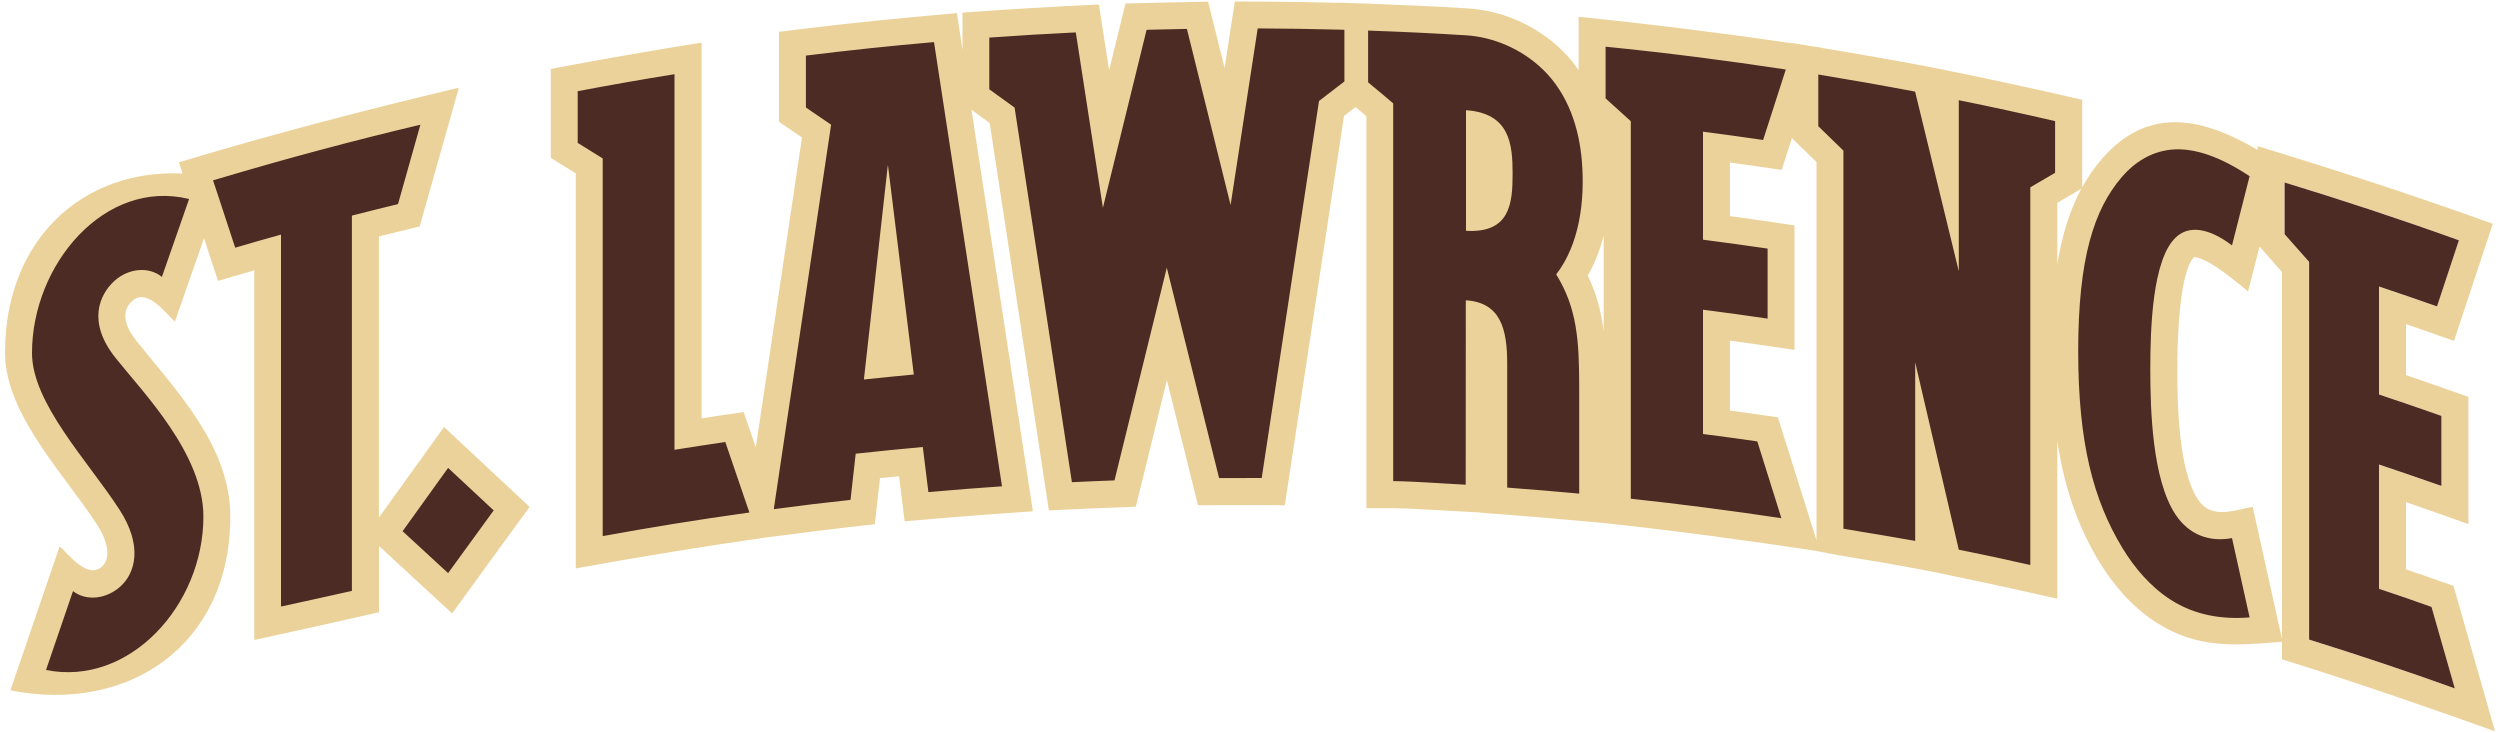 <svg xmlns="http://www.w3.org/2000/svg" x="0px" y="0px" width="250px" height="73.27px">
<path fill="#EBD29A" d="M23.03,51.65c0,12.93-10.26,19.73-21.99,17.38l4.92-14.38c0.86,0.67,2.74,3.37,4.27,1.98
	c0.28-0.26,1.25-1.43-0.58-4.25c-1.58-2.43-3.76-5.07-5.53-7.74c-1.8-2.7-3.62-5.98-3.62-9.36c0-11.3,7.75-18.39,17.76-17.93
	l-0.37-1.12c9.27-2.79,18.58-5.23,28-7.46l-3.92,13.87c-1.36,0.33-2.72,0.66-4.08,1v28.12l6.51-9.06l8.56,7.99l-7.75,10.65
	L37.9,54.6v6.62c-1.9,0.44-3.81,0.86-5.72,1.29L25.43,64V27.03l-1.13,0.33l-2.5,0.73l-1.4-4.26l-2.91,8.33
	c-0.71-0.57-2.74-3.46-4.24-2.08c-0.55,0.5-1.49,1.65,0.42,4.04C17.72,39.18,23.03,44.65,23.03,51.65z M57.58,17.34l-2.5-1.55v-8.9
	c5.01-0.95,10.04-1.82,15.08-2.63v37.57l1.99-0.3l2.22-0.32l1.21,3.54c1.54-10.34,3.08-20.67,4.62-31l-2.3-1.57v-9l2.37-0.29
	c5.13-0.63,10.27-1.13,15.42-1.58l0.56,3.68V1.26c4.54-0.33,9.09-0.6,13.64-0.81l1.02,6.58l1.64-6.68c2.75-0.07,5.51-0.14,8.26-0.18
	l1.65,6.64l1.02-6.66l2.32,0.01c2.78,0.01,5.55,0.06,8.33,0.13V0.27c0.53,0.02,1.06,0.04,1.58,0.06c0.48,0.01,0.96,0.03,1.44,0.04
	v0.01c3.21,0.12,6.42,0.26,9.63,0.46c3.42,0.21,6.86,1.69,9.43,4.2c0.61,0.59,1.16,1.26,1.65,1.98V1.68
	c7.13,0.72,14.21,1.61,21.29,2.64V4.29c0.6,0.1,1.21,0.2,1.81,0.3c0.38,0.06,0.77,0.11,1.15,0.17l-0.01,0.02
	c3.71,0.61,7.41,1.26,11.1,1.96c5.02,1.01,10.03,2.08,15.02,3.24v8.75c0.57-1.03,1.22-1.97,1.96-2.83
	c4.79-5.54,10.37-3.96,15.59-0.9v-0.38c7.91,2.4,15.73,4.96,23.51,7.76l-3.88,11.71l-2.59-0.91l-2.21-0.77v5.1
	c2.09,0.71,4.16,1.44,6.24,2.18v12.72c-2.08-0.74-4.15-1.48-6.24-2.2v6.73c1.59,0.54,3.17,1.09,4.75,1.65l4.15,14.54
	c-7.06-2.53-14.13-4.97-21.3-7.2v-1.75c-4.62,0.37-8.4,0.75-12.6-1.95c-2.43-1.56-4.32-3.81-5.7-6.09
	c-2.05-3.41-3.44-7.2-4.17-12.03v15.76c-3.46-0.78-6.92-1.55-10.39-2.26l-1.7-0.36c-2.05-0.41-4.1-0.77-6.14-1.12
	c0,0-2.97-0.48-3.67-0.61l-2.19-0.42v-0.01c-7.07-1.07-14.14-2.02-21.25-2.79c-4.12-0.38-8.23-0.73-12.35-1.03v-0.02
	c-1.74-0.09-3.49-0.19-5.23-0.29c0,0-2.46-0.14-3.47-0.14h-2.7v-39.2l-1.09-0.91l-1.15,0.88l-5.92,38.93l-2.33-0.01
	c-2.12-0.01-4.23,0.01-6.35,0.02l-3.11-12.52l-2.62,10.68l-0.49,1.98c-2.9,0.1-5.79,0.23-8.69,0.37L98.97,12.3l-1.82-1.32
	l6.14,40.15c-4.28,0.29-8.55,0.62-12.83,1l-0.55-4.5L88,47.81l-0.52,4.61c-3.64,0.4-7.28,0.86-10.91,1.33
	c-6.35,0.91-12.68,1.94-18.99,3.09V17.34z M228.45,23.42c0.82,0.92,1.63,1.84,2.44,2.77v37.77c4.88,1.52,9.74,3.14,14.57,4.87
	c-0.77-2.72-1.55-5.44-2.33-8.15c-1.74-0.61-3.49-1.21-5.24-1.79V46.45c2.08,0.7,4.16,1.41,6.24,2.14v-7
	c-2.07-0.73-4.15-1.45-6.24-2.14v-10.8c1.94,0.65,3.87,1.31,5.8,1.99c0.73-2.21,1.46-4.41,2.19-6.61c-5.77-2.08-11.59-4-17.43-5.78
	V23.42z M217.73,36.93c0,3.48,0.11,10.1,2.08,13.04c1.34,2,3.56,1.06,5.46,0.71l2.93,13.24V27.2l-2.25-2.55l-1.14,4.49
	c-0.87-0.66-3.7-3.22-5.38-3.45C217.84,27.21,217.73,34.77,217.73,36.93z M205.73,26.43c0.49-3,1.28-5.47,2.4-7.55l-2.4,1.4V26.43z
	 M172.99,41.05c1.6,0.22,3.2,0.45,4.8,0.68l3.86,12.3V16.2l-2.46-2.39l-1.02,3.18c-1.73-0.25-3.45-0.51-5.18-0.74v5.36
	c2.16,0.29,4.31,0.61,6.46,0.93v12.45c-2.15-0.32-4.3-0.64-6.46-0.93V41.05z M158.78,27.56c0.89,1.84,1.35,3.67,1.59,5.59v-9.61
	C160,24.99,159.47,26.36,158.78,27.56z"/>
<path fill="#4B2B23" d="M60.27,15.84c-0.83-0.52-1.67-1.04-2.5-1.55V9.12c3.22-0.61,6.45-1.18,9.68-1.7v37.56
	c1.69-0.27,3.38-0.53,5.08-0.78c0.72,2.11,1.45,4.23,2.17,6.35c0.08,0.23,0.16,0.47,0.24,0.7c-0.12,0.02-0.23,0.03-0.35,0.05
	c-4.79,0.67-9.56,1.44-14.32,2.31C60.27,41.02,60.27,28.43,60.27,15.84z M107.19,48.22c1.42-0.07,2.84-0.13,4.26-0.18
	c1.74-7.1,3.49-14.19,5.23-21.27c1.74,7,3.49,14.01,5.23,21.04c1.42-0.01,2.84-0.01,4.26-0.01c1.91-12.58,3.82-25.15,5.73-37.7
	c0.74-0.57,1.48-1.13,2.21-1.7c0.11-0.08,0.22-0.17,0.33-0.25V2.98c-0.11,0-0.22,0-0.33-0.01c-2.78-0.07-5.56-0.12-8.34-0.13
	c-0.9,5.88-1.81,11.77-2.71,17.66c-1.46-5.88-2.92-11.75-4.37-17.61c-1.34,0.02-2.69,0.05-4.03,0.09
	c-1.46,5.93-2.92,11.86-4.37,17.8c-0.9-5.85-1.81-11.7-2.71-17.54c-2.88,0.14-5.77,0.31-8.65,0.52v5.17
	c0.84,0.61,1.69,1.22,2.53,1.83C103.38,23.23,105.28,35.72,107.19,48.22z M77.67,50.88c-0.1,0.01-0.19,0.02-0.29,0.04
	c0.03-0.21,0.06-0.41,0.09-0.62c1.88-12.62,3.76-25.23,5.64-37.83c-0.84-0.58-1.68-1.15-2.52-1.72V5.56
	c4.26-0.53,8.53-0.98,12.81-1.35c2.26,14.79,4.53,29.59,6.8,44.42c-2.46,0.17-4.91,0.36-7.36,0.58c-0.19-1.5-0.37-3.01-0.56-4.51
	c-2.24,0.2-4.48,0.43-6.71,0.67c-0.1,0.88-0.3,2.72-0.52,4.62C82.58,50.25,80.12,50.55,77.67,50.88z M86.39,37.95
	c1.66-0.18,3.33-0.34,4.99-0.5c-0.86-6.97-1.72-13.94-2.58-20.9c-0.01,0-0.01,0-0.02,0C87.98,23.67,87.19,30.81,86.39,37.95z
	 M184.34,52.87L184.34,52.87c0.68,0.13,3.59,0.6,3.59,0.6s2.75,0.47,3.59,0.62V36.24c1.46,6.23,2.91,12.48,4.36,18.73h0.01
	c2.39,0.48,4.77,0.99,7.14,1.53c0-12.59,0-25.18,0-37.77c0.83-0.49,1.66-0.97,2.48-1.45v-5.17c-3.2-0.74-6.41-1.44-9.63-2.09v17.11
	c-1.46-6-2.91-11.99-4.37-17.97c-3.22-0.61-6.45-1.18-9.68-1.71v5.17c0.84,0.81,1.67,1.62,2.51,2.44V52.87z M137.13,8.5
	c-0.11-0.09-0.22-0.18-0.32-0.27V3.06c0.11,0,0.22,0.01,0.32,0.01c3.16,0.11,6.31,0.26,9.46,0.46c2.78,0.17,5.61,1.39,7.72,3.44
	c2.53,2.46,3.62,5.9,3.88,9.19c0.31,3.9-0.23,8.25-2.57,11.28c2.08,3.37,2.3,6.57,2.3,11.32v10.6c-2.4-0.22-4.8-0.42-7.2-0.6V36.39
	c0-3.45-0.63-6.14-4.14-6.36c0,4.84-0.01,13.6-0.01,18.44c-1.21-0.06-3.62-0.21-3.62-0.21s-2.57-0.15-3.63-0.15V10.34
	C138.61,9.72,137.87,9.11,137.13,8.5z M146.6,23.08c4.41,0.26,4.66-2.75,4.66-5.71c0-2.95-0.27-6.05-4.66-6.35V23.08z M163.08,49.87
	h-0.01c5.03,0.54,10.06,1.2,15.07,1.95c-0.8-2.56-1.61-5.12-2.41-7.68c-1.81-0.26-3.62-0.51-5.43-0.74V30.97
	c2.16,0.28,4.31,0.57,6.46,0.89v-7c-2.15-0.32-4.3-0.61-6.46-0.89v-10.8c2,0.26,4.01,0.53,6.01,0.83c0.76-2.35,1.51-4.7,2.27-7.05
	c-5.99-0.91-12-1.68-18.02-2.28v5.17c0.84,0.76,1.68,1.52,2.52,2.28V49.87z M223.2,24.54c0.59-2.31,1.17-4.61,1.76-6.92
	c-2.77-1.84-5.47-2.91-7.9-2.65c-1.99,0.22-3.62,1.28-4.85,2.7c-2.85,3.3-4.39,8.25-4.39,17.46c0,9.22,1.54,14.89,4.39,19.62
	c1.23,2.04,2.85,3.93,4.85,5.22c2.43,1.56,5.13,1.99,7.9,1.77c-0.59-2.65-1.17-5.29-1.76-7.93c-2.35,0.44-4.34-0.4-5.63-2.33
	c-2.34-3.49-2.54-10.44-2.54-14.54c0-4.09,0.2-10.96,2.54-13.19C218.86,22.51,220.85,22.76,223.2,24.54z M44.81,57.31l4.56-6.27
	l-4.56-4.25l-4.55,6.33L44.81,57.31z M237.9,58.88V46.45c2.08,0.7,4.16,1.41,6.24,2.14v-7c-2.07-0.73-4.15-1.45-6.24-2.14v-10.8
	c1.94,0.65,3.87,1.31,5.8,1.99c0.73-2.21,1.46-4.41,2.19-6.61c-5.77-2.08-11.59-4-17.43-5.78v5.17c0.82,0.92,1.63,1.84,2.45,2.77
	v37.77c4.88,1.52,9.74,3.14,14.57,4.88c-0.77-2.72-1.55-5.44-2.33-8.15C241.4,60.06,239.65,59.46,237.9,58.88z M11.42,28.11
	c1.35-1.24,3.4-1.53,4.77-0.42c0.91-2.6,1.81-5.2,2.72-7.79C10.5,17.84,3.2,26.42,3.2,35.3c0,5,5.55,10.75,8.72,15.62
	c2.38,3.64,1.62,6.36,0.14,7.71c-1.35,1.24-3.39,1.55-4.76,0.48C6.4,61.73,5.5,64.36,4.6,67c8.33,1.67,15.74-6.46,15.74-15.34
	c0-6.26-5.99-12.36-8.77-15.85C8.68,32.2,9.95,29.47,11.42,28.11z M28.1,60.65h0.02c1.19-0.26,3.47-0.76,3.47-0.76
	s2.85-0.63,3.6-0.8V21.56c1.54-0.39,3.07-0.78,4.61-1.15c0.75-2.65,1.5-5.3,2.24-7.94c-6.75,1.6-13.47,3.4-20.14,5.39
	c-0.2,0.06-0.4,0.12-0.6,0.17c0.18,0.54,0.36,1.08,0.54,1.62c0.56,1.7,1.12,3.41,1.68,5.12c1.53-0.45,3.05-0.89,4.58-1.31V60.65z"/>
</svg>
